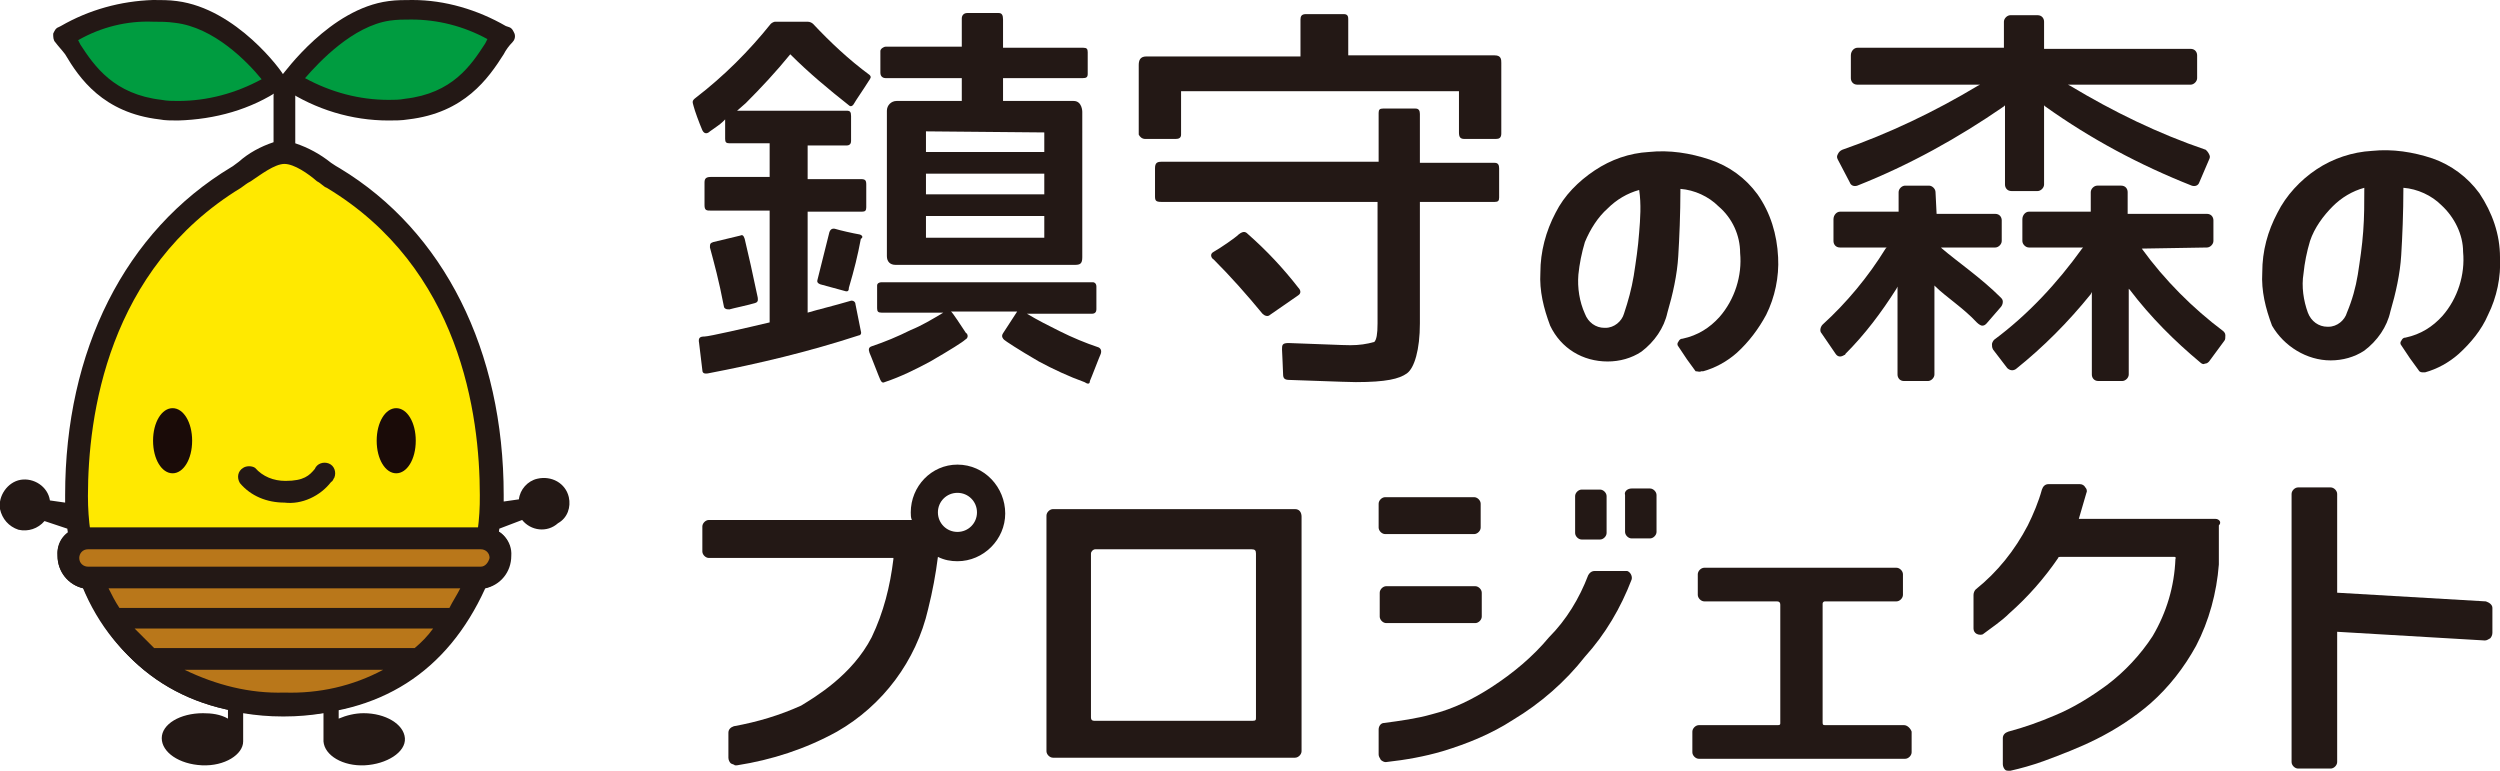 <svg version="1.1" xmlns="http://www.w3.org/2000/svg" xmlns:xlink="http://www.w3.org/1999/xlink" x="0px" y="0px"
	 viewBox="0 0 230.3 71" style="enable-background:new 0 0 230.3 71;" xml:space="preserve">
<style type="text/css">
	.st0{fill:#FFE900;}
	.st1{fill:#231815;}
	.st2{fill:#B9771A;}
	.st3{fill:#1A0B08;}
	.st4{fill:#009C40;}
</style>
<g id="レイヤー_1">
</g>
<g id="レイヤー_3">
	<g id="logo_1_">
		<g>
			<path class="st0" d="M30.7,16.3c10.8,6.6,14.6,18.4,14.6,29.3c0,12.2-8.6,19.3-19.1,19.3l0,0c-10.6,0-19.1-7-19.1-19.3
				c0-10.9,3.9-22.7,14.6-29.3c1-0.6,2.9-2.3,4.5-2.3C27.8,14,29.7,15.7,30.7,16.3z"/>
			<path class="st1" d="M52.4,45.8c-0.3-1.3-1.6-2-2.9-1.7c-0.9,0.2-1.6,1-1.7,1.9l-1.4,0.2c0-0.2,0-0.4,0-0.6
				c0-13.3-5.5-24.3-15.1-30.1c-0.2-0.1-0.5-0.3-0.8-0.5c-1-0.8-2.1-1.4-3.3-1.8V8.8c0-0.6-0.5-1-1-1c-0.6,0-1,0.5-1,1v4.3
				c-1.2,0.4-2.3,1-3.2,1.8c-0.3,0.2-0.5,0.4-0.7,0.5C11.5,21.3,6,32.3,6,45.6v0.7l-1.4-0.2c-0.2-1.3-1.5-2.1-2.7-1.9
				c-1.2,0.2-2.1,1.5-1.9,2.7c0.2,0.9,0.8,1.6,1.7,1.9C2.6,49,3.5,48.7,4.1,48l2.1,0.7c1.1,8.5,6.7,14.8,14.8,16.6v0.9
				c-0.7-0.4-1.5-0.5-2.3-0.5c-2.1,0-3.8,1-3.8,2.3c0,1.3,1.6,2.4,3.7,2.5c2.1,0.1,3.8-1,3.8-2.2v-0.1l0,0l0,0v-2.5
				c1.2,0.2,2.4,0.3,3.6,0.3h0.2c1.2,0,2.4-0.1,3.6-0.3v2.5l0,0l0,0v0.1c0.1,1.3,1.8,2.3,3.8,2.2s3.8-1.2,3.7-2.5
				c-0.1-1.3-1.8-2.3-3.8-2.3c-0.8,0-1.6,0.2-2.3,0.5v-0.9c8.1-1.8,13.7-8.1,14.8-16.6l2.1-0.8c0.8,1,2.3,1.2,3.3,0.3
				C52.3,47.7,52.6,46.7,52.4,45.8L52.4,45.8z M31.2,63.2c-0.1-0.4-0.5-0.6-0.9-0.5c-0.4,0.1-0.6,0.4-0.6,0.8l0,0
				c-1.2,0.2-2.4,0.3-3.6,0.3c-1.2,0-2.4-0.1-3.6-0.3l0,0c0-0.4-0.3-0.7-0.7-0.7c-0.3,0-0.6,0.2-0.7,0.5c-8-1.9-13-8.5-13-17.6
				c0-7.4,1.8-20.9,14.1-28.4c0.3-0.2,0.5-0.4,0.9-0.6c0.9-0.6,2.2-1.6,3.1-1.6c0.9,0,2.2,0.9,3,1.6c0.4,0.2,0.6,0.5,0.9,0.6
				c12.3,7.4,14.1,20.9,14.1,28.3C44.3,54.7,39.2,61.3,31.2,63.2z"/>
			<path class="st1" d="M26.3,65.9h-0.2c-8.7,0-14.9-4-18.4-11.7c-1.4-0.3-2.4-1.5-2.4-3c-0.1-1.3,0.9-2.5,2.2-2.6h0.1h37.1
				c1.3,0,2.4,1.1,2.3,2.5v0.1c0,1.4-1,2.7-2.4,3C41.1,61.9,34.9,65.8,26.3,65.9z"/>
			<path class="st2" d="M7.6,49.6c-1.8,0-1.8,3.5,0.8,3.5c1,2.3,4.9,11.7,17.9,11.7h-0.2c13,0,16.9-9.4,17.9-11.7
				c2.6,0,2.6-3.5,0.8-3.5H7.6z"/>
			<path class="st3" d="M36.5,43.6c1,0,1.8-1.3,1.8-3c0-1.7-0.8-3-1.8-3s-1.8,1.3-1.8,3C34.7,42.3,35.5,43.6,36.5,43.6z"/>
			<path class="st3" d="M15.9,43.6c1,0,1.8-1.3,1.8-3c0-1.7-0.8-3-1.8-3s-1.8,1.3-1.8,3C14.1,42.3,14.9,43.6,15.9,43.6z"/>
			<path class="st1" d="M26.2,46.3c-1.6,0-3.1-0.6-4.1-1.8c-0.3-0.5-0.2-1.1,0.3-1.4c0.3-0.2,0.8-0.2,1.1,0c0.7,0.8,1.7,1.2,2.8,1.2
				c1.7,0,2.2-0.5,2.7-1.1c0.2-0.5,0.8-0.7,1.3-0.5c0.5,0.2,0.7,0.8,0.5,1.3c-0.1,0.1-0.1,0.3-0.3,0.4
				C29.5,45.7,27.8,46.5,26.2,46.3z"/>
			<path class="st4" d="M14.8,10.1c3.8,0.3,7.5-0.6,10.7-2.6c0,0-4.1-5.7-9.2-6.4C12.6,0.6,8.9,1.4,5.8,3.3C7.2,5,8.8,9.4,14.8,10.1
				z"/>
			<path class="st1" d="M16.4,11.1L16.4,11.1c-0.6,0-1.2,0-1.7-0.1C9.5,10.4,7.3,7.2,6,5C5.7,4.6,5.4,4.3,5.1,3.9
				C4.9,3.7,4.9,3.4,4.9,3.1C5,2.9,5.1,2.6,5.4,2.5l0.2-0.1c2.6-1.5,5.5-2.3,8.5-2.4c0.7,0,1.5,0,2.2,0.1c5.5,0.7,9.7,6.5,9.8,6.8
				c0.1,0.2,0.2,0.4,0.2,0.7c0,0.2-0.2,0.5-0.4,0.6C23.1,10.1,19.8,11,16.4,11.1z M7.2,3.7l0.2,0.4c1.3,2,3.1,4.6,7.5,5.1
				c0.5,0.1,1,0.1,1.5,0.1c2.7,0,5.3-0.7,7.7-2c-1.3-1.6-4.4-4.8-8-5.2C15.4,2,14.8,2,14.1,2C11.7,1.9,9.3,2.5,7.2,3.7z"/>
			<path class="st4" d="M37.4,10.1c-3.8,0.3-7.5-0.6-10.7-2.6c0,0,4.1-5.7,9.1-6.4c3.7-0.4,7.4,0.3,10.5,2.2
				C45,5,43.4,9.4,37.4,10.1z"/>
			<path class="st1" d="M35.8,11.1c-3.4,0-6.7-1-9.6-2.9c-0.2-0.1-0.3-0.4-0.4-0.6c0-0.2,0-0.5,0.2-0.7c0.2-0.2,4.4-6.1,9.8-6.8
				C36.5,0,37.3,0,38,0c3,0,6,0.9,8.6,2.4l0.3,0.1c0.3,0.1,0.4,0.4,0.5,0.6c0.1,0.3,0,0.6-0.2,0.8c-0.3,0.3-0.6,0.7-0.8,1.1
				c-1.4,2.2-3.6,5.4-8.8,6C37,11.1,36.4,11.1,35.8,11.1z M28.1,7.2c2.4,1.3,5,2,7.7,2c0.5,0,1,0,1.5-0.1C41.7,8.6,43.4,6,44.7,4
				l0.2-0.4c-2.2-1.2-4.6-1.8-7-1.8c-0.7,0-1.3,0-2,0.1C32.5,2.4,29.4,5.7,28.1,7.2z"/>
			<path class="st1" d="M44.8,48.6H7.6c-1.3,0-2.4,1.1-2.3,2.5v0.1c0,1.4,1,2.7,2.4,3c3.5,7.8,9.8,11.7,18.4,11.7h0.2
				c8.7,0,14.9-4,18.4-11.7c1.4-0.3,2.4-1.5,2.4-3C47.2,49.9,46.2,48.7,44.8,48.6L44.8,48.6z M26.2,63.8c-3.2,0.1-6.3-0.7-9.2-2.1
				h18.3C32.5,63.2,29.4,63.9,26.2,63.8z M38.2,59.7h-24c-0.6-0.6-1.2-1.2-1.8-1.8h27.5C39.4,58.6,38.8,59.2,38.2,59.7L38.2,59.7z
				 M41.4,56H11c-0.4-0.6-0.7-1.2-1-1.8h32.4C42.1,54.8,41.7,55.4,41.4,56z M44.3,52.2H8.1c-0.4,0-0.8-0.3-0.8-0.8
				c0-0.4,0.3-0.8,0.8-0.8h36.2c0.4,0,0.8,0.3,0.8,0.8l0,0C45,51.8,44.7,52.2,44.3,52.2L44.3,52.2z"/>
		</g>
		<g>
			<path class="st1" d="M119.3,46.9H97c-0.3,0-0.6,0.3-0.6,0.6v21.7c0,0.3,0.3,0.6,0.6,0.6h22.3c0.3,0,0.6-0.3,0.6-0.6V47.6
				C119.9,47.2,119.7,46.9,119.3,46.9z M115.7,66.1c0,0.2,0,0.3-0.3,0.3h-14.6c-0.2,0-0.3-0.1-0.3-0.3V51c0-0.2,0.2-0.4,0.4-0.4
				h14.4c0.3,0,0.4,0.1,0.4,0.4V66.1z"/>
			<path class="st1" d="M147.4,49.7c0.3,0,0.6-0.3,0.6-0.6l0,0v-3.4c0-0.3-0.3-0.6-0.6-0.6l0,0h-1.7c-0.3,0-0.6,0.3-0.6,0.6l0,0v3.4
				c0,0.3,0.3,0.6,0.6,0.6l0,0H147.4z"/>
			<path class="st1" d="M127.6,45.8h8.2c0.3,0,0.6,0.3,0.6,0.6v2.2c0,0.3-0.3,0.6-0.6,0.6h-8.2c-0.3,0-0.6-0.3-0.6-0.6v-2.2
				C127,46.1,127.3,45.8,127.6,45.8z"/>
			<path class="st1" d="M149.8,52.6h-2.9c-0.3,0-0.5,0.2-0.6,0.4c-0.8,2.1-2,4.1-3.6,5.7c-1.5,1.8-3.3,3.3-5.3,4.6
				c-1.7,1.1-3.5,2-5.5,2.5c-1.4,0.4-2.9,0.6-4.4,0.8c-0.3,0-0.5,0.3-0.5,0.6v2.3c0,0.2,0.1,0.3,0.2,0.5c0.1,0.1,0.3,0.2,0.4,0.2
				h0.1c1.8-0.2,3.5-0.5,5.2-1c2.3-0.7,4.5-1.6,6.5-2.9c2.5-1.5,4.8-3.5,6.6-5.8c1.9-2.1,3.3-4.5,4.3-7.1c0.1-0.3-0.1-0.7-0.4-0.8
				H149.8L149.8,52.6z"/>
			<path class="st1" d="M150.3,45h1.7c0.3,0,0.6,0.3,0.6,0.6V49c0,0.3-0.3,0.6-0.6,0.6h-1.7c-0.3,0-0.6-0.3-0.6-0.6v-3.4
				C149.6,45.3,149.9,45,150.3,45z"/>
			<path class="st1" d="M135.9,54h-8.2c-0.3,0-0.6,0.3-0.6,0.6v2.2c0,0.3,0.3,0.6,0.6,0.6h8.2c0.3,0,0.6-0.3,0.6-0.6v-2.2
				C136.5,54.3,136.2,54,135.9,54z"/>
			<path class="st1" d="M175.4,66.8h-7.3c-0.2,0-0.2-0.1-0.2-0.3V55.6c0-0.1,0.1-0.2,0.2-0.2l0,0h6.6c0.3,0,0.6-0.3,0.6-0.6v-1.9
				c0-0.3-0.3-0.6-0.6-0.6l0,0H157c-0.3,0-0.6,0.3-0.6,0.6l0,0v1.9c0,0.3,0.3,0.6,0.6,0.6h6.7c0.2,0,0.3,0.1,0.3,0.3v10.9
				c0,0.1,0,0.2-0.2,0.2h-7.3c-0.3,0-0.6,0.3-0.6,0.6v1.9c0,0.3,0.3,0.6,0.6,0.6h19c0.3,0,0.6-0.3,0.6-0.6v-1.9
				C176,67.1,175.7,66.8,175.4,66.8z"/>
			<path class="st1" d="M204.1,47.8h-12.6l0.7-2.4c0.1-0.2,0-0.4-0.1-0.5c-0.1-0.2-0.3-0.3-0.5-0.3h-2.9c-0.3,0-0.5,0.2-0.6,0.5
				c-0.3,1.1-0.8,2.3-1.3,3.3c-1.2,2.3-2.8,4.3-4.8,5.9c-0.1,0.1-0.2,0.3-0.2,0.5v3.1c0,0.2,0.1,0.4,0.3,0.5c0.2,0.1,0.5,0.1,0.6,0
				c0.8-0.6,1.7-1.2,2.4-1.9c1.7-1.5,3.2-3.2,4.5-5.1c0-0.1,0.1-0.1,0.2-0.1h10.5c0.2,0,0.1,0.2,0.1,0.2l0,0
				c-0.1,2.5-0.8,4.9-2.1,7.1c-1.1,1.7-2.6,3.3-4.2,4.5c-1.5,1.1-3.1,2.1-4.8,2.8c-1.4,0.6-2.8,1.1-4.3,1.5
				c-0.3,0.1-0.5,0.3-0.5,0.6v2.4c0,0.2,0.1,0.4,0.2,0.5c0.1,0.1,0.2,0.1,0.4,0.1h0.1c0.9-0.2,2-0.5,3.1-0.9c1.6-0.6,3.2-1.2,4.8-2
				c1.8-0.9,3.5-2,5-3.3c1.7-1.5,3.1-3.3,4.2-5.3c1.2-2.3,1.9-4.9,2.1-7.5v-3.6C204.7,48.1,204.4,47.8,204.1,47.8L204.1,47.8z"/>
			<path class="st1" d="M229,55.4l-13.7-0.8v-9.1c0-0.3-0.3-0.6-0.6-0.6l0,0h-3c-0.3,0-0.6,0.3-0.6,0.6l0,0v24.7
				c0,0.3,0.3,0.6,0.6,0.6l0,0h3c0.3,0,0.6-0.3,0.6-0.6l0,0v-12l13.6,0.8c0.2,0,0.3-0.1,0.5-0.2c0.1-0.1,0.2-0.3,0.2-0.5V56
				C229.6,55.7,229.3,55.5,229,55.4z"/>
			<path class="st1" d="M88.2,42.8c-2.4,0-4.3,2-4.3,4.4c0,0.2,0,0.5,0.1,0.7H65.3c-0.3,0-0.6,0.3-0.6,0.6v2.3
				c0,0.3,0.3,0.6,0.6,0.6h17v0.1c-0.3,2.5-0.9,4.9-2,7.2c-1.8,3.5-5.2,5.5-6.5,6.3c-2,0.9-4,1.5-6.2,1.9c-0.3,0.1-0.5,0.3-0.5,0.6
				v2.3c0,0.2,0.1,0.4,0.2,0.5c0.1,0.1,0.3,0.1,0.4,0.2h0.2c3.2-0.5,6.3-1.5,9.2-3.1c4.2-2.4,7.3-6.5,8.4-11.3
				c0.4-1.6,0.7-3.2,0.9-4.8c0.6,0.3,1.2,0.4,1.8,0.4c2.4,0,4.4-2,4.4-4.4C92.6,44.9,90.7,42.8,88.2,42.8L88.2,42.8L88.2,42.8z
				 M88.2,49c-1,0-1.8-0.8-1.8-1.8s0.8-1.8,1.8-1.8s1.8,0.8,1.8,1.8l0,0C90,48.2,89.2,49,88.2,49L88.2,49z"/>
			<path class="st1" d="M81.6,7.2h7v2.1h-6c-0.5,0-0.9,0.4-0.9,0.9l0,0v13.4c0,0.5,0.3,0.8,0.8,0.8H99c0.5,0,0.7-0.1,0.7-0.7V10.3
				c0,0,0-1-0.8-1h-6.5V7.2h7.3c0.4,0,0.5-0.1,0.5-0.4v-2c0-0.3-0.1-0.4-0.4-0.4h-7.4V1.8c0-0.4-0.1-0.6-0.4-0.6h-2.9
				c-0.3,0-0.5,0.2-0.5,0.5v2.6h-7c-0.2,0-0.5,0.2-0.5,0.4v0.1v1.9C81.1,7.1,81.4,7.2,81.6,7.2z M96.2,21.9H85.3v-2h10.9V21.9z
				 M96.2,17.9H85.3V16h10.9V17.9z M96.2,12.2V14H85.3v-1.9L96.2,12.2z"/>
			<path class="st1" d="M64.4,31.6l0.3,2.5c0,0.4,0.4,0.3,0.5,0.3c4.7-0.9,9.3-2,13.9-3.5c0.1,0,0.3-0.1,0.2-0.4L78.8,28
				c0-0.2-0.2-0.3-0.3-0.3h-0.1c-1.7,0.5-3,0.8-4,1.1v-9.3h5c0.3,0,0.4-0.1,0.4-0.4V17c0-0.4-0.1-0.5-0.5-0.5h-4.9v-3.1H78
				c0.3,0,0.4-0.2,0.4-0.4v-2.3c0-0.4-0.1-0.5-0.4-0.5H67.9l0.8-0.7c1.4-1.4,2.8-2.9,4.1-4.5c1.7,1.7,3.5,3.2,5.4,4.7
				c0.2,0.2,0.4,0,0.5-0.2c0.1-0.2,0.8-1.2,1.3-2c0.2-0.3,0.3-0.4,0.1-0.6c-1.9-1.4-3.6-3-5.2-4.7C74.8,2.1,74.6,2,74.4,2h-3
				c-0.1,0-0.3,0.1-0.4,0.2C69,4.7,66.7,7,64.1,9c-0.4,0.3-0.3,0.4-0.2,0.8c0.1,0.4,0.5,1.5,0.8,2.2c0.2,0.4,0.5,0.3,0.7,0.1
				c0.4-0.3,0.9-0.6,1.2-0.9l0.2-0.2v1.8c0,0.3,0.1,0.4,0.4,0.4h3.7v3.1h-5.4c-0.4,0-0.6,0.1-0.6,0.5v2.1c0,0.5,0.2,0.5,0.6,0.5h5.4
				v10.3c-2.1,0.5-5.6,1.3-6,1.3C64.5,31,64.3,31.1,64.4,31.6z"/>
			<path class="st1" d="M79.2,21.6c-0.6-0.1-1.9-0.4-2.2-0.5c-0.3-0.1-0.5,0-0.6,0.3c-0.4,1.6-0.6,2.4-1.1,4.4
				c-0.1,0.3,0.3,0.4,0.3,0.4l2.2,0.6c0.3,0.1,0.4,0,0.4-0.3c0.5-1.7,0.8-2.9,1.1-4.5C79.5,21.9,79.5,21.7,79.2,21.6
				C79.3,21.6,79.2,21.6,79.2,21.6z"/>
			<path class="st1" d="M67.2,28.5c0.3-0.1,1.8-0.4,2.4-0.6c0.3-0.1,0.2-0.4,0.2-0.5C69.3,25,69,23.7,68.6,22
				c-0.1-0.3-0.2-0.4-0.4-0.3l-2.5,0.6c-0.3,0.1-0.3,0.2-0.3,0.5c0.4,1.5,0.8,2.9,1.3,5.5C66.8,28.5,67,28.5,67.2,28.5z"/>
			<path class="st1" d="M105.5,12.8h2.8c0.3,0,0.5-0.1,0.5-0.4v-4h25.6v3.8c0,0.4,0.1,0.6,0.5,0.6h2.9c0.3,0,0.5-0.1,0.5-0.5V5.8
				c0-0.3,0-0.7-0.6-0.7h-13.5V1.8c0-0.2,0-0.5-0.4-0.5h-3.5c-0.4,0-0.5,0.2-0.5,0.5v3.4h-14.2c-0.6,0-0.7,0.4-0.7,0.8v6.4
				C105,12.6,105.2,12.8,105.5,12.8L105.5,12.8z"/>
			<path class="st1" d="M130.8,29.8V18.6h6.9c0.3,0,0.4-0.1,0.4-0.4v-2.7c0-0.3-0.1-0.5-0.4-0.5h-6.9v-4.5c0-0.3-0.1-0.5-0.4-0.5h-3
				c-0.3,0-0.4,0.1-0.4,0.4v4.5h-20c-0.4,0-0.6,0.1-0.6,0.6v2.6c0,0.4,0.1,0.5,0.6,0.5h19.9v11.2c0,1-0.1,1.5-0.3,1.7
				c-0.7,0.2-1.4,0.3-2.2,0.3c-0.8,0-2.6-0.1-5.7-0.2c-0.6,0-0.6,0.2-0.6,0.6c0,0.2,0.1,1.9,0.1,2.3c0,0.4,0.2,0.5,0.6,0.5
				c0.4,0,5.2,0.2,6.1,0.2c2.8,0,4-0.3,4.7-0.8C130.3,33.9,130.8,32.2,130.8,29.8z"/>
			<path class="st1" d="M116.3,28.9c0.2,0.2,0.5,0.3,0.7,0.1l2.6-1.8c0.3-0.2,0.2-0.5,0-0.7c-1.4-1.8-2.9-3.4-4.6-4.9
				c-0.2-0.2-0.4-0.4-0.9,0c-0.3,0.3-1.6,1.2-2.3,1.6c-0.4,0.2-0.2,0.6,0,0.7C113.4,25.5,114.9,27.2,116.3,28.9z"/>
			<path class="st1" d="M156.7,34.2h0.2c1.1-0.3,2.2-0.9,3.1-1.7c1.1-1,2-2.2,2.7-3.5c0.8-1.6,1.2-3.5,1.1-5.3
				c-0.1-2.1-0.7-4.1-1.9-5.8c-1.1-1.5-2.6-2.6-4.4-3.2c-1.8-0.6-3.7-0.9-5.6-0.7c-1.8,0.1-3.5,0.7-5,1.7s-2.8,2.3-3.6,3.9
				c-0.9,1.7-1.4,3.6-1.4,5.5c-0.1,1.7,0.3,3.3,0.9,4.9c1,2.1,3,3.3,5.3,3.3c1.1,0,2.2-0.3,3.1-0.9c1.2-0.9,2.1-2.2,2.4-3.6
				c0.5-1.7,0.9-3.5,1-5.2c0.1-1.6,0.2-3.9,0.2-6.2c1.3,0.1,2.6,0.7,3.5,1.6c1.3,1.1,2,2.7,2,4.3c0.2,2.1-0.5,4.3-1.9,5.9
				c-0.9,1-2,1.7-3.4,2c-0.2,0-0.3,0.1-0.4,0.3c-0.1,0.1-0.1,0.3,0,0.4l0.8,1.2l0.8,1.1C156.4,34.2,156.6,34.3,156.7,34.2z
				 M151,21.4c-0.1,1.4-0.3,2.7-0.5,4c-0.2,1.2-0.5,2.3-0.9,3.5c-0.2,0.7-0.9,1.3-1.7,1.3h-0.1c-0.8,0-1.5-0.5-1.8-1.3
				c-0.5-1.1-0.7-2.4-0.6-3.6c0.1-1,0.3-2,0.6-3c0.5-1.2,1.2-2.3,2.1-3.1c0.8-0.8,1.8-1.4,2.9-1.7C151.2,18.8,151.1,20.2,151,21.4
				L151,21.4z"/>
			<path class="st1" d="M214.7,33.2c1.1,0,2.2-0.3,3.1-0.9c1.2-0.9,2.1-2.2,2.4-3.6c0.5-1.7,0.9-3.5,1-5.2c0.1-1.6,0.2-3.9,0.2-6.2
				c1.3,0.1,2.6,0.7,3.5,1.6c1.2,1.1,2,2.7,2,4.3c0.2,2.1-0.5,4.3-1.9,5.9c-0.9,1-2,1.7-3.4,2c-0.2,0-0.3,0.1-0.4,0.3
				c-0.1,0.1-0.1,0.3,0,0.4L222,33l0.8,1.1c0.1,0.2,0.3,0.2,0.4,0.2h0.2c1.1-0.3,2.2-0.9,3.1-1.7c1.1-1,2.1-2.2,2.7-3.6
				c0.8-1.6,1.2-3.5,1.1-5.3c0-2.1-0.7-4.1-1.9-5.9c-1.1-1.5-2.6-2.6-4.3-3.2c-1.8-0.6-3.7-0.9-5.6-0.7c-1.8,0.1-3.6,0.7-5.1,1.7
				s-2.8,2.4-3.6,4c-0.9,1.7-1.4,3.5-1.4,5.5c-0.1,1.7,0.3,3.3,0.9,4.9C210.4,31.9,212.5,33.2,214.7,33.2L214.7,33.2z M212.2,25.2
				c0.1-1,0.3-2,0.6-3c0.4-1.2,1.2-2.3,2.1-3.2c0.8-0.8,1.8-1.4,2.9-1.7c0,1.4,0,2.7-0.1,4c-0.1,1.4-0.3,2.7-0.5,4
				c-0.2,1.2-0.5,2.3-1,3.5c-0.2,0.7-0.9,1.3-1.7,1.3h-0.1c-0.8,0-1.5-0.5-1.8-1.3C212.2,27.7,212,26.4,212.2,25.2L212.2,25.2z"/>
			<path class="st1" d="M182.6,30c0.2,0,0.3-0.1,0.4-0.2l1.3-1.5c0.1-0.1,0.2-0.3,0.2-0.5c0-0.2-0.1-0.3-0.2-0.4
				c-1.8-1.8-4-3.3-5.4-4.5l-0.1-0.1h5c0.3,0,0.6-0.3,0.6-0.6l0,0v-1.9c0-0.3-0.2-0.6-0.6-0.6l0,0h-5.4l-0.1-2
				c0-0.3-0.3-0.6-0.6-0.6l0,0h-2.2c-0.3,0-0.6,0.3-0.6,0.6l0,0v1.8h-5.4c-0.3,0-0.6,0.3-0.6,0.7v2c0,0.3,0.2,0.6,0.6,0.6l0,0h4.3
				l-0.1,0.1c-1.6,2.6-3.6,5-5.8,7c-0.2,0.2-0.3,0.6-0.1,0.8l1.3,1.9c0.2,0.3,0.5,0.3,0.8,0.1c0,0,0.1,0,0.1-0.1
				c1.8-1.8,3.3-3.8,4.7-6l0.1-0.2v8.1c0,0.3,0.2,0.6,0.6,0.6l0,0h2.2c0.3,0,0.6-0.3,0.6-0.6v-8.2l0.1,0.1c0.9,0.9,2.6,2,3.8,3.3
				C182.3,29.9,182.5,30,182.6,30z"/>
			<path class="st1" d="M197.3,22.9L197.3,22.9l6-0.1c0.3,0,0.6-0.3,0.6-0.6l0,0v-1.9c0-0.3-0.2-0.6-0.6-0.6l0,0H196v-2
				c0-0.3-0.2-0.6-0.6-0.6l0,0h-2.2c-0.3,0-0.6,0.3-0.6,0.6l0,0v1.8h-5.7c-0.3,0-0.6,0.3-0.6,0.7v2c0,0.3,0.3,0.6,0.6,0.6h5
				l-0.1,0.1c-2.3,3.2-5,6.1-8.1,8.4c-0.1,0.1-0.2,0.3-0.2,0.4c0,0.2,0,0.3,0.1,0.5l1.3,1.7c0.2,0.2,0.5,0.3,0.8,0.1l0,0
				c2.5-2,4.8-4.3,6.9-6.9l0.1-0.2v7.6c0,0.3,0.2,0.6,0.6,0.6l0,0h2.2c0.3,0,0.6-0.3,0.6-0.6l0,0v-7.9l0.1,0.1
				c1.9,2.5,4.1,4.7,6.5,6.7c0.1,0.1,0.3,0.2,0.4,0.1c0.2,0,0.3-0.1,0.4-0.2l1.4-1.9c0.1-0.1,0.1-0.3,0.1-0.5c0-0.2-0.1-0.3-0.2-0.4
				C202,28.4,199.4,25.8,197.3,22.9z"/>
			<path class="st1" d="M170.4,16.8c0.1,0.3,0.4,0.4,0.7,0.3c4.8-1.9,9.3-4.4,13.5-7.3l0.1-0.1V17c0,0.3,0.2,0.6,0.6,0.6l0,0h2.4
				c0.3,0,0.6-0.3,0.6-0.6l0,0V9.7l0.1,0.1c4.2,3,8.7,5.4,13.5,7.3c0.3,0.1,0.6,0,0.7-0.3l0,0l0.9-2.1c0.1-0.2,0.1-0.3,0-0.5
				c-0.1-0.2-0.2-0.3-0.3-0.4c-4.4-1.5-8.5-3.5-12.5-5.9l-0.2-0.1h11.3c0.3,0,0.6-0.3,0.6-0.6l0,0V5.1c0-0.3-0.2-0.6-0.6-0.6l0,0
				h-13.5V2c0-0.3-0.2-0.6-0.6-0.6l0,0h-2.5c-0.3,0-0.6,0.3-0.6,0.6l0,0v2.4h-13.5c-0.3,0-0.6,0.3-0.6,0.7v2.1
				c0,0.3,0.2,0.6,0.6,0.6l0,0h11.3l-0.2,0.1c-4,2.4-8.2,4.4-12.5,5.9c-0.2,0.1-0.3,0.2-0.4,0.4c-0.1,0.2-0.1,0.3,0,0.5L170.4,16.8z
				"/>
			<path class="st1" d="M100.4,35.1c0.1-0.2,0.9-2.3,1-2.5c0.1-0.3,0-0.5-0.2-0.6c-1.2-0.4-2.4-0.9-3.6-1.5c-1-0.5-2-1-3-1.6h6
				c0.3,0,0.4-0.2,0.4-0.4v-2.1c0-0.3-0.2-0.4-0.3-0.4H81.2c-0.2,0-0.4,0.1-0.4,0.3c0,0,0,0,0,0.1v2c0,0.3,0.1,0.4,0.4,0.4h5.7
				c-1,0.6-2,1.2-3,1.6c-1.2,0.6-2.4,1.1-3.6,1.5C80,32,80,32.2,80.1,32.5c0.1,0.2,0.9,2.3,1,2.5c0.1,0.2,0.2,0.3,0.4,0.2
				c1.5-0.5,2.9-1.2,4.2-1.9c1.9-1.1,3-1.8,3.2-2c0.2-0.1,0.3-0.3,0.2-0.5c0,0,0-0.1-0.1-0.1c-0.4-0.6-1.3-2-1.4-2l0,0h6.1l0,0
				l-1.3,2c-0.2,0.3,0,0.5,0.1,0.6c0.1,0.1,1.3,0.9,3.2,2c1.3,0.7,2.8,1.4,4.2,1.9C100.2,35.4,100.4,35.4,100.4,35.1z"/>
		</g>
	</g>
</g>
</svg>
